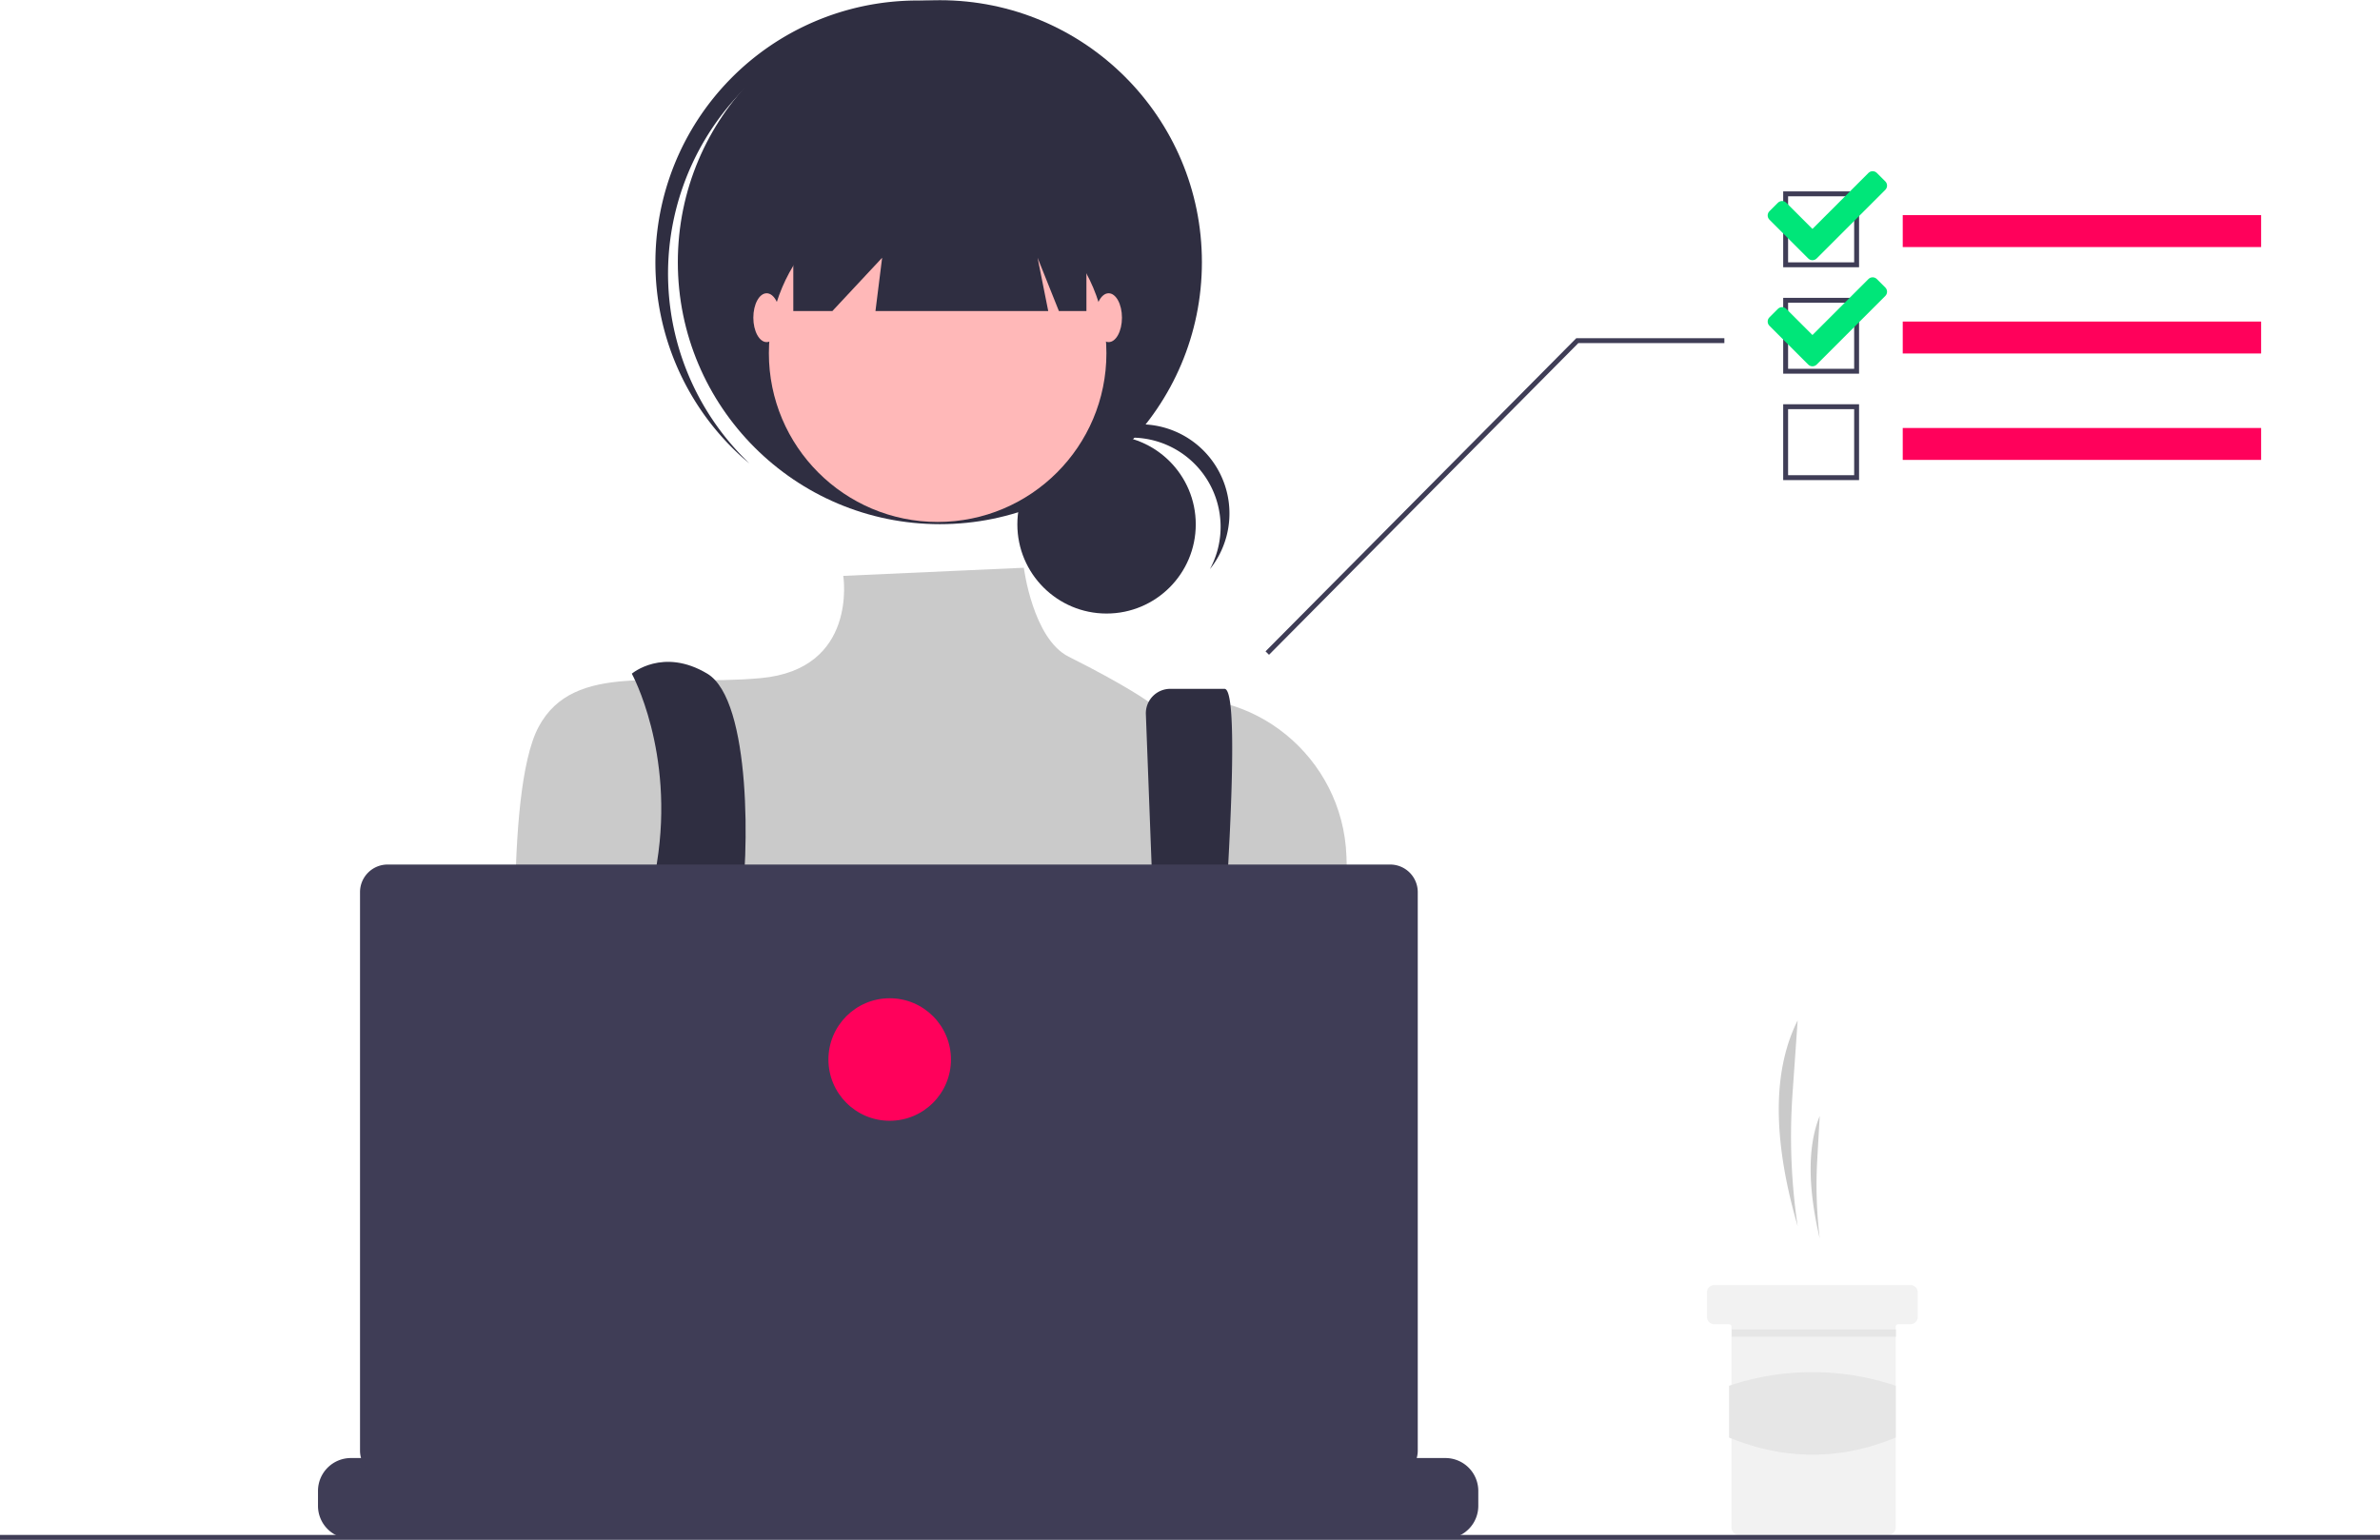 <?xml version="1.0" encoding="UTF-8" standalone="no"?>
<svg
   xmlns:dc="http://purl.org/dc/elements/1.1/"
   xmlns:cc="http://creativecommons.org/ns#"
   xmlns:rdf="http://www.w3.org/1999/02/22-rdf-syntax-ns#"
   xmlns:svg="http://www.w3.org/2000/svg"
   xmlns="http://www.w3.org/2000/svg"
   xmlns:sodipodi="http://sodipodi.sourceforge.net/DTD/sodipodi-0.dtd"
   xmlns:inkscape="http://www.inkscape.org/namespaces/inkscape"
   id="ab47acfe-844d-4101-aa7b-df38aa50dbe4"
   data-name="Layer 1"
   width="971.052"
   height="628.381"
   viewBox="0 0 971.052 628.381"
   version="1.1"
   sodipodi:docname="foco.svg"
   inkscape:version="0.92.2 (5c3e80d, 2017-08-06)">
  <defs
     id="defs63" />
  <sodipodi:namedview
     pagecolor="#ffffff"
     bordercolor="#666666"
     borderopacity="1"
     objecttolerance="10"
     gridtolerance="10"
     guidetolerance="10"
     inkscape:pageopacity="0"
     inkscape:pageshadow="2"
     inkscape:window-width="1366"
     inkscape:window-height="745"
     id="namedview61"
     showgrid="false"
     inkscape:zoom="0.53113342"
     inkscape:cx="431.61793"
     inkscape:cy="477.95071"
     inkscape:window-x="-8"
     inkscape:window-y="-8"
     inkscape:window-maximized="1"
     inkscape:current-layer="ab47acfe-844d-4101-aa7b-df38aa50dbe4" />
  <path
     d="M847.931,636.215h0a249.626,249.626,0,0,1-2.095-54.111l2.095-29.889h0c-11.542,22.966-8.933,53.192,0,84Z"
     transform="translate(-114.474 -135.809)"
     fill="#cacaca"
     id="path2" />
  <path
     d="M856.931,641.215h0a183.497,183.497,0,0,1-1.008-32.209l1.008-17.791h0C851.378,604.885,852.633,622.877,856.931,641.215Z"
     transform="translate(-114.474 -135.809)"
     fill="#cacaca"
     id="path4" />
  <path
     d="M896.936,663.217v10a3.016,3.016,0,0,1-3,3h-5a.996.996,0,0,0-1,1v82a3.016,3.016,0,0,1-3,3h-61a3.002,3.002,0,0,1-3-3v-82a1.003,1.003,0,0,0-1-1h-6a3.002,3.002,0,0,1-3-3v-10a2.996,2.996,0,0,1,3-3h80A3.009,3.009,0,0,1,896.936,663.217Z"
     transform="translate(-114.474 -135.809)"
     fill="#f2f2f2"
     id="path6" />
  <rect
     x="706.552"
     y="542.508"
     width="67"
     height="3"
     fill="#e6e6e6"
     id="rect8" />
  <path
     d="M887.936,722.462c-22.42,9.278-45.084,9.38-68,0V701.327a106.79,106.79,0,0,1,68,0Z"
     transform="translate(-114.474 -135.809)"
     fill="#e6e6e6"
     id="path10" />
  <circle
     cx="451.481"
     cy="213.985"
     r="36.396"
     fill="#2f2e41"
     id="circle12" />
  <path
     d="M576.095,314.401a36.401,36.401,0,0,1,32.039,53.669,36.387,36.387,0,1,0-60.454-39.982A36.306,36.306,0,0,1,576.095,314.401Z"
     transform="translate(-114.474 -135.809)"
     fill="#2f2e41"
     id="path14" />
  <circle
     cx="383.471"
     cy="106.996"
     r="106.912"
     fill="#2f2e41"
     id="circle16" />
  <path
     d="M414.036,176.471A106.893,106.893,0,0,1,562.203,165.261c-.874-.831-1.739-1.669-2.648-2.476a106.913,106.913,0,0,0-142.066,159.807c.908.808,1.842,1.568,2.77,2.339A106.893,106.893,0,0,1,414.036,176.471Z"
     transform="translate(-114.474 -135.809)"
     fill="#2f2e41"
     id="path18" />
  <circle
     cx="382.565"
     cy="144.143"
     r="68.859"
     fill="#ffb8b8"
     id="circle20" />
  <path
     d="M532.214,367.505l-73.688,3.313s6.15,38.108-33.715,41.732-76.107-7.248-90.604,19.933-8.248,123.966-8.248,123.966,27.181,97.852,48.926,112.349,212.013-5.436,212.013-5.436L666.526,562.817l-2.697-77.54c-1.408-40.491-38.377-70.892-78.194-63.398q-1.173.221-2.362.475s-8.747-6.538-32.747-18.538C535.849,396.479,532.214,367.505,532.214,367.505Z"
     transform="translate(-114.474 -135.809)"
     fill="#cacaca"
     id="path22" />
  <path
     d="M372.26,410.738s17.514,31.778,10.266,77.08,23.164,141.114,23.164,141.114l21.745-5.436s-14.497-94.228-10.872-115.973,4.624-85.913-13.497-96.785S372.26,410.738,372.26,410.738Z"
     transform="translate(-114.474 -135.809)"
     fill="#2f2e41"
     id="path24" />
  <path
     d="M581.999,427.4l7.617,200.626,14.497,9.06s20.839-220.167,9.966-220.167H591.956a9.97,9.97,0,0,0-9.97,9.97Q581.986,427.145,581.999,427.4Z"
     transform="translate(-114.474 -135.809)"
     fill="#2f2e41"
     id="path26" />
  <circle
     cx="301.182"
     cy="479.532"
     r="9.06"
     fill="#ff015b"
     id="circle28" />
  <circle
     cx="482.39"
     cy="488.592"
     r="9.06"
     fill="#ff015b"
     id="circle30" />
  <polygon
     points="323.672 58.069 323.672 126.928 339.619 126.928 359.914 105.183 357.196 126.928 427.685 126.928 423.336 105.183 432.034 126.928 443.269 126.928 443.269 58.069 323.672 58.069"
     fill="#2f2e41"
     id="polygon32" />
  <ellipse
     cx="312.8"
     cy="129.647"
     rx="5.436"
     ry="9.966"
     fill="#ffb8b8"
     id="ellipse34" />
  <ellipse
     cx="452.329"
     cy="129.647"
     rx="5.436"
     ry="9.966"
     fill="#ffb8b8"
     id="ellipse36" />
  <path
     d="M717.626,744.255v6.07a13.34,13.34,0,0,1-.91,4.87,13.683,13.683,0,0,1-.97,2,13.437,13.437,0,0,1-11.55,6.56h-446.55a13.437,13.437,0,0,1-11.55-6.56,13.69,13.69,0,0,1-.97-2,13.341,13.341,0,0,1-.91-4.87v-6.07a13.426,13.426,0,0,1,13.423-13.43h25.747v-2.83a.559.559,0,0,1,.558-.56h13.432a.559.559,0,0,1,.56.558v2.832h8.39v-2.83a.559.559,0,0,1,.558-.56h13.432a.559.559,0,0,1,.56.558v2.832h8.4v-2.83a.559.559,0,0,1,.558-.56h13.432a.559.559,0,0,1,.56.558v2.832h8.39v-2.83a.559.559,0,0,1,.558-.56h13.432a.559.559,0,0,1,.56.558v2.832h8.39v-2.83a.559.559,0,0,1,.558-.56h13.432a.559.559,0,0,1,.56.558v2.832h8.4v-2.83a.559.559,0,0,1,.558-.56h13.432a.559.559,0,0,1,.56.558v2.832h8.39v-2.83a.559.559,0,0,1,.558-.56H526.806a.559.559,0,0,1,.56.558v2.832h8.4v-2.83a.559.559,0,0,1,.558-.56h13.432a.566.566,0,0,1,.56.56v2.83h8.39v-2.83a.559.559,0,0,1,.558-.56h13.432a.559.559,0,0,1,.56.558v2.832h8.39v-2.83a.559.559,0,0,1,.558-.56h13.432a.559.559,0,0,1,.56.558v2.832h8.4v-2.83a.559.559,0,0,1,.558-.56h13.432a.557.557,0,0,1,.55.56v2.83h8.4v-2.83a.559.559,0,0,1,.558-.56h13.432a.559.559,0,0,1,.56.558v2.832h8.39v-2.83a.559.559,0,0,1,.558-.56h13.432a.559.559,0,0,1,.56.558v2.832h39.17a13.426,13.426,0,0,1,13.43,13.423Z"
     transform="translate(-114.474 -135.809)"
     fill="#3f3d56"
     id="path38" />
  <rect
     y="626.381"
     width="971.052"
     height="2"
     fill="#3f3d56"
     id="rect40" />
  <path
     d="M681.668,488.621H272.625a11.259,11.259,0,0,0-11.259,11.259V727.791A11.259,11.259,0,0,0,272.625,739.05H681.668a11.259,11.259,0,0,0,11.259-11.259V499.88a11.259,11.259,0,0,0-11.259-11.259Z"
     transform="translate(-114.474 -135.809)"
     fill="#3f3d56"
     id="path42" />
  <circle
     cx="363"
     cy="432.381"
     r="25"
     fill="#ff015b"
     id="circle44" />
  <polygon
     points="517.763 267.219 643.969 140.016 703.552 140.016 703.552 138.016 643.134 138.016 642.841 138.313 516.341 265.813 517.763 267.219"
     fill="#3f3d56"
     id="polygon46" />
  <rect
     x="776.328"
     y="87.792"
     width="146.224"
     height="13.03"
     fill="#ff015b"
     id="rect48" />
  <path
     d="M872.981,244.87H842.026V213.915H872.981Zm-28.955-2H870.981V215.915H844.026Z"
     transform="translate(-114.474 -135.809)"
     fill="#3f3d56"
     id="path50" />
  <rect
     x="776.328"
     y="131.225"
     width="146.224"
     height="13.03"
     fill="#ff015b"
     id="rect52" />
  <path
     d="M872.981,288.303H842.026V257.348H872.981Zm-28.955-2H870.981V259.348H844.026Z"
     transform="translate(-114.474 -135.809)"
     fill="#3f3d56"
     id="path54" />
  <rect
     x="776.328"
     y="174.658"
     width="146.224"
     height="13.03"
     fill="#ff015b"
     id="rect56" />
  <path
     d="M872.981,331.736H842.026V300.781H872.981Zm-28.955-2H870.981V302.781H844.026Z"
     transform="translate(-114.474 -135.809)"
     fill="#3f3d56"
     id="path58" />
  <path
     id="path67"
     d="M 737.766,105.473 721.938,89.645 c -0.951,-0.951 -0.951,-2.493 0,-3.444 l 3.444,-3.444 c 0.951,-0.951 2.493,-0.951 3.444,0 l 10.662,10.662 22.838,-22.837 c 0.951,-0.951 2.493,-0.951 3.444,0 l 3.444,3.444 c 0.951,0.951 0.951,2.493 0,3.444 l -28.003,28.003 c -0.951,0.951 -2.493,0.951 -3.444,-9e-5 z"
     inkscape:connector-curvature="0"
     style="fill:#00e679;fill-opacity:1;stroke-width:0.095" />
  <path
     style="fill:#00e679;fill-opacity:1;stroke-width:0.095"
     inkscape:connector-curvature="0"
     d="m 737.766,148.776 -15.828,-15.828 c -0.951,-0.951 -0.951,-2.493 0,-3.444 l 3.444,-3.444 c 0.951,-0.951 2.493,-0.951 3.444,0 l 10.662,10.662 22.838,-22.837 c 0.951,-0.951 2.493,-0.951 3.444,0 l 3.444,3.444 c 0.951,0.951 0.951,2.493 0,3.444 l -28.003,28.003 c -0.951,0.951 -2.493,0.951 -3.444,-9e-5 z"
     id="path886" />
</svg>
